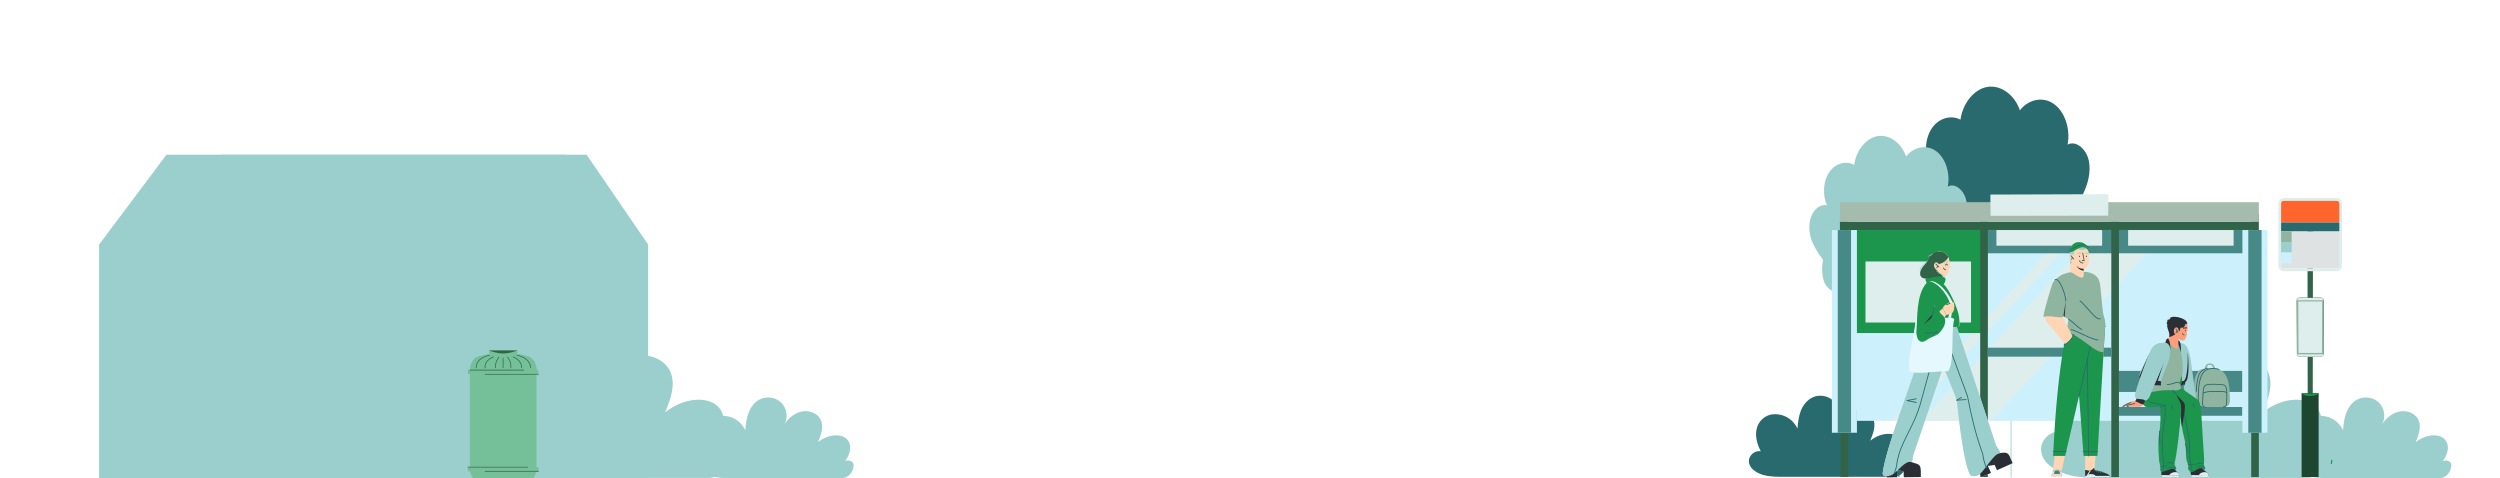 <svg width="1438" height="275" viewBox="0 0 1438 275" fill="none" xmlns="http://www.w3.org/2000/svg">
<path d="M95.75 89H325.667V275H95.75H57V140.667L95.75 89Z" fill="#9ACFCD"/>
<path d="M337.416 89H127.396V275H337.416H372.812V140.667L337.416 89Z" fill="#9ACFCD"/>
<path d="M1188.8 272.865C1181.82 270.73 1174.26 265.967 1174.01 258.741C1173.76 252.5 1180.32 246.998 1186.56 248.23C1175.92 228.193 1183.65 214.152 1195.53 210.21C1202.68 207.911 1217.97 209.635 1225.04 224.58C1225.54 218.175 1226.29 211.688 1228.7 205.694C1231.11 199.699 1235.35 194.197 1241.33 191.569C1248.64 188.367 1257.95 190.173 1263.44 196.004C1268.84 201.834 1270.09 211.113 1266.26 218.093C1270.59 211.852 1276.82 206.433 1284.38 204.872C1291.86 203.23 1300.67 206.268 1304.16 213.002C1308.07 220.475 1304.83 229.425 1301.59 237.144C1307.57 232.464 1315.22 229.343 1322.7 230C1337.49 231.314 1339.15 246.341 1329.18 258.084C1330.76 255.292 1336.83 255.867 1338.74 259.151C1340.57 262.436 1336.99 274.918 1326.52 274.918H1208.91C1202.35 274.918 1194.95 274.754 1188.8 272.865ZM1327.93 273.85C1324.03 272.701 1319.96 270.073 1319.79 266.131C1319.71 262.765 1323.28 259.726 1326.69 260.383C1320.87 249.462 1325.11 241.825 1331.59 239.69C1335.5 238.376 1343.81 239.361 1347.72 247.491C1347.96 243.96 1348.38 240.429 1349.71 237.144C1350.96 233.942 1353.28 230.903 1356.53 229.507C1360.52 227.701 1365.67 228.686 1368.66 231.889C1371.65 235.091 1372.32 240.183 1370.24 243.96C1372.57 240.511 1375.97 237.555 1380.05 236.734C1384.2 235.83 1388.94 237.473 1390.93 241.168C1393.01 245.274 1391.27 250.119 1389.52 254.307C1392.76 251.761 1396.92 250.119 1400.99 250.447C1409.14 251.186 1410.05 259.398 1404.57 265.803C1405.4 264.325 1408.72 264.571 1409.72 266.378C1410.8 268.184 1408.8 275 1403.07 275H1338.91C1335.25 275 1331.26 274.918 1327.93 273.85Z" fill="#9ACFCD"/>
<path d="M269.801 272.865C262.82 270.73 255.256 265.967 255.007 258.741C254.758 252.5 261.324 246.998 267.557 248.23C256.919 228.193 264.648 214.152 276.533 210.21C283.681 207.911 298.974 209.635 306.039 224.58C306.538 218.175 307.286 211.688 309.696 205.694C312.106 199.699 316.345 194.197 322.329 191.569C329.643 188.367 338.952 190.173 344.438 196.004C349.84 201.834 351.087 211.113 347.264 218.093C351.586 211.852 357.819 206.433 365.383 204.872C372.863 203.23 381.673 206.268 385.164 213.002C389.07 220.475 385.829 229.425 382.587 237.144C388.571 232.464 396.218 229.343 403.698 230C418.493 231.314 420.155 246.341 410.181 258.084C411.76 255.292 417.828 255.867 419.739 259.151C421.568 262.436 417.994 274.918 407.521 274.918H289.915C283.349 274.918 275.952 274.754 269.801 272.865ZM408.934 273.85C405.028 272.701 400.955 270.073 400.789 266.131C400.706 262.765 404.28 259.726 407.688 260.383C401.87 249.462 406.109 241.825 412.591 239.69C416.498 238.376 424.809 239.361 428.716 247.491C428.965 243.96 429.38 240.429 430.71 237.144C431.957 233.942 434.284 230.903 437.526 229.507C441.515 227.701 446.668 228.686 449.66 231.889C452.652 235.091 453.317 240.183 451.24 243.96C453.567 240.511 456.974 237.555 461.047 236.734C465.203 235.83 469.94 237.473 471.935 241.168C474.013 245.274 472.267 250.119 470.522 254.307C473.763 251.761 477.919 250.119 481.992 250.447C490.137 251.186 491.051 259.398 485.566 265.803C486.397 264.325 489.721 264.571 490.719 266.378C491.799 268.184 489.805 275 484.07 275H419.905C416.248 275 412.259 274.918 408.934 273.85Z" fill="#9ACFCD"/>
<g clip-path="url(#clip0_0_1)">
<path d="M1340.64 266.859H1341.31L1341.65 264.502H1340.98L1340.64 266.859Z" fill="#1D964D"/>
<path d="M1394.14 188.322L1394.81 189.107L1390.43 196.736L1389.75 194.605L1394.14 188.322ZM1014.04 273.141C1010.22 272.019 1006.06 269.327 1005.94 265.4C1005.83 261.922 1009.43 258.893 1012.8 259.566C1007.07 248.571 1011.23 240.829 1017.75 238.697C1021.68 237.463 1030 238.361 1033.93 246.551C1034.15 243.073 1034.6 239.483 1035.84 236.229C1037.19 232.863 1039.55 229.946 1042.81 228.488C1046.74 226.693 1051.91 227.702 1054.83 230.844C1057.87 234.097 1058.54 239.146 1056.41 243.073C1058.77 239.595 1062.25 236.566 1066.3 235.78C1070.46 234.883 1075.29 236.566 1077.2 240.268C1079.34 244.307 1077.54 249.244 1075.74 253.507C1079 250.927 1083.16 249.244 1087.31 249.58C1095.41 250.253 1096.31 258.556 1090.8 264.951C1091.7 263.493 1095.07 263.717 1096.08 265.624C1097.09 267.419 1095.18 274.263 1089.34 274.263H1025.05C1021.45 274.263 1017.41 274.151 1014.04 273.141Z" fill="#296A6F"/>
<path d="M1333.67 274.376H1323.89V226.132H1333.67V274.376Z" fill="#1D452F"/>
<path d="M1323.89 226.132H1333.78C1333.78 226.132 1332.66 227.703 1328.84 227.815C1325.02 227.815 1323.89 226.132 1323.89 226.132Z" fill="#1D964D"/>
<path d="M1330.3 226.356C1330.3 226.917 1327.38 226.917 1327.38 226.356C1327.38 224.224 1327.27 132 1327.27 132H1330.41C1330.41 132 1330.3 222.093 1330.3 226.356Z" fill="#306347"/>
<path d="M1335.02 205.151H1322.66C1321.87 205.151 1321.2 204.478 1321.2 203.805L1321.08 172.614C1321.08 171.941 1321.76 171.268 1322.55 171.268H1335.13C1335.92 171.268 1336.59 171.941 1336.59 172.614L1336.48 203.805C1336.48 204.478 1335.81 205.151 1335.02 205.151Z" fill="#1E1E1E"/>
<path d="M1335.02 171.268H1322.66C1321.76 171.268 1321.08 171.941 1321.08 172.727L1321.2 203.692C1321.2 204.478 1321.87 205.151 1322.66 205.151H1335.02C1335.81 205.151 1336.48 204.478 1336.48 203.692L1336.59 172.727C1336.59 171.941 1335.92 171.268 1335.02 171.268Z" fill="#8FB4A0"/>
<path d="M1335.7 173.4H1321.98L1322.1 203.019H1335.58L1335.7 173.4ZM1321.2 172.727C1321.2 171.941 1321.76 171.38 1322.55 171.38H1335.13C1335.92 171.38 1336.59 171.941 1336.59 172.727H1321.2ZM1336.48 203.805C1336.48 204.59 1335.81 205.151 1335.02 205.151H1322.66C1321.87 205.151 1321.31 204.59 1321.31 203.805H1336.48Z" fill="#DEEEED"/>
<path d="M1346.37 115.395H1311.31V127.961H1346.37V115.395Z" fill="#FF652C"/>
<path d="M1346.37 133.01H1311.31V154.439H1346.37V133.01Z" fill="#DEE2E3"/>
<path d="M1346.37 133.01H1311.31V127.961H1346.37V133.01Z" fill="#296A6F"/>
<path fill-rule="evenodd" clip-rule="evenodd" d="M1343.9 156.01H1313.78C1311.98 156.01 1310.52 154.551 1310.52 152.756V117.078C1310.52 115.283 1311.98 113.824 1313.78 113.824H1343.9C1345.7 113.824 1347.16 115.283 1347.16 117.078V152.756C1347.16 154.551 1345.7 156.01 1343.9 156.01ZM1313.78 115.395C1312.77 115.395 1312.09 116.18 1312.09 117.078V152.756C1312.09 153.766 1312.77 154.439 1313.78 154.439H1343.9C1344.8 154.439 1345.59 153.766 1345.59 152.756V117.078C1345.59 116.18 1344.8 115.395 1343.9 115.395H1313.78Z" fill="#DEEEED"/>
<path d="M1318.16 139.18H1312.09V133.01H1318.16V139.18Z" fill="#8FB4A0"/>
<path d="M1318.16 145.239H1312.09V139.18H1318.16V145.239Z" fill="#9ACFCD"/>
<path d="M1318.16 151.41H1312.09V145.239H1318.16V151.41Z" fill="#CCF1FD"/>
<path d="M1108.44 147.258C1111.37 151.971 1116.54 154.215 1121.03 152.532C1118.11 159.936 1120.13 169.81 1125.53 174.41C1130.81 179.01 1138.79 177.551 1142.95 171.38C1145.42 179.346 1152.16 184.844 1158.79 184.171C1165.43 183.497 1171.49 176.766 1172.96 168.463C1178.46 172.727 1186.33 171.493 1190.71 165.434C1195.21 159.376 1195.77 149.278 1192.06 142.434C1197.91 143.219 1203.86 137.834 1205.21 130.541C1206.67 123.249 1203.41 114.946 1197.91 112.141C1200.83 106.307 1202.85 99.239 1201.5 92.507C1200.15 85.888 1194.2 80.502 1189.25 83.195C1191.05 74.332 1187.68 64.234 1181.5 59.858C1175.32 55.371 1166.89 56.941 1161.83 63.449C1158.79 54.473 1150.81 48.751 1143.17 49.985C1135.64 51.219 1129.01 59.185 1127.66 68.834C1122.16 65.917 1115.08 67.936 1111.14 73.883C1107.21 79.717 1106.65 88.917 1109.79 95.537C1105.75 94.527 1101.36 97.78 1099.45 102.493C1097.54 107.317 1097.77 113.151 1099.45 118.088C1100.46 120.893 1102.71 125.605 1107.21 131.551C1105.63 138.395 1107.21 145.127 1108.44 147.258Z" fill="#296A6F"/>
<path d="M1156.77 126.502V274.376" stroke="#9ACFCD" stroke-width="0.5" stroke-linecap="round" stroke-linejoin="round"/>
<path d="M1049.78 163.302C1052.25 167.454 1056.86 169.361 1060.79 167.902C1058.21 174.41 1060 183.049 1064.61 187.088C1069.33 191.015 1076.3 189.78 1079.9 184.395C1082.03 191.351 1087.88 196.063 1093.72 195.502C1099.57 194.941 1104.85 189.107 1106.08 181.815C1110.92 185.629 1117.77 184.395 1121.71 179.122C1125.53 173.961 1126.09 165.097 1122.83 159.151C1127.89 159.824 1133.06 155.112 1134.41 148.717C1135.64 142.322 1132.72 135.141 1128 132.673C1130.47 127.512 1132.27 121.341 1131.03 115.507C1129.91 109.673 1124.74 104.961 1120.36 107.317C1121.93 99.576 1119.01 90.824 1113.61 86.897C1108.22 82.971 1100.8 84.317 1096.42 90.039C1093.72 82.185 1086.75 77.249 1080.12 78.258C1073.49 79.38 1067.65 86.337 1066.52 94.863C1061.69 92.171 1055.51 94.078 1052.14 99.127C1048.65 104.288 1048.2 112.366 1050.9 118.088C1047.3 117.19 1043.6 120.107 1041.91 124.258C1040.22 128.41 1040.45 133.571 1041.91 137.834C1042.7 140.19 1044.72 144.341 1048.65 149.502C1047.3 155.561 1048.65 161.395 1049.78 163.302Z" fill="#9ACFCD"/>
<path d="M1092.26 133.683V274.263" stroke="#296A6F" stroke-width="0.5" stroke-linecap="round" stroke-linejoin="round"/>
<path d="M1068.1 242.063H1294.9V123.361H1068.1V242.063Z" fill="#CCF1FD"/>
<path d="M1087.31 242.063H1095.41L1206 123.361H1198.02L1087.31 242.063Z" fill="#DEEEED"/>
<path d="M1105.07 242.063H1145.31L1256.01 123.361H1215.78L1105.07 242.063Z" fill="#DEEEED"/>
<path d="M1294 145.688H1063.49V127.961H1294V145.688Z" fill="#468986"/>
<path d="M1143.17 191.576H1063.49V127.961H1143.17V191.576Z" fill="#1D964D"/>
<path d="M1133.73 185.517H1073.04V150.4H1133.73V185.517ZM1209.15 141.312H1148.34V132.336H1209.15V141.312Z" fill="#DEEEED"/>
<path d="M1214.31 205.151H1143.4V199.99H1214.31V205.151ZM1289.84 239.146H1218.7V234.098H1289.84V239.146ZM1289.84 225.459H1218.7V213.341H1289.84V225.459Z" fill="#468986"/>
<path d="M1284.78 141.312H1224.09V132.336H1284.78V141.312Z" fill="#DEEEED"/>
<path d="M1063.15 124.034H1058.66V274.375H1063.15V124.034ZM1299.28 132.224V127.624H1058.32V132.224H1299.28ZM1139.01 274.375H1143.4V123.361H1139.01V274.375ZM1214.43 274.375H1218.81V123.361H1214.43V274.375ZM1294.9 274.375H1299.28V123.361H1294.9V274.375Z" fill="#306347"/>
<path d="M1299.28 127.624V116.292H1058.32V127.624H1299.28Z" fill="#A5BBAE"/>
<path d="M1212.74 111.692L1144.86 111.917L1144.97 124.146L1212.63 124.034L1212.74 111.692Z" fill="#DEEEED"/>
<path d="M1068.1 132.336H1053.71V248.907H1068.1V132.336Z" fill="#CCF1FD"/>
<path d="M1064.72 132.336H1057.08V248.907H1064.72V132.336Z" fill="#468986"/>
<path d="M1304.23 132.336H1289.84V248.907H1304.23V132.336Z" fill="#CCF1FD"/>
<path d="M1300.85 132.336H1293.21V248.907H1300.85V132.336Z" fill="#468986"/>
<path d="M1259.94 267.98C1259.83 268.317 1259.72 271.234 1260.51 274.376C1264.78 274.376 1266.35 274.376 1270.51 274.376C1270.62 273.254 1270.17 272.468 1269.72 272.132C1268.94 271.459 1268.49 271.122 1267.92 270.561C1266.46 268.99 1266.13 268.541 1266.13 268.541C1265.56 268.317 1260.28 267.307 1259.94 267.98Z" fill="#2C2E35"/>
<path d="M1260.51 274.375C1264.78 274.375 1266.35 274.375 1270.51 274.375C1270.58 274.001 1270.55 273.665 1270.4 273.366C1267.25 273.366 1263.65 273.253 1260.28 273.253C1260.36 273.627 1260.43 274.001 1260.51 274.375ZM1264.89 273.253C1265.34 271.683 1268.49 271.122 1269.39 271.907C1269.95 272.244 1270.28 272.58 1270.4 273.366L1264.89 273.253Z" fill="#DEEEED"/>
<path d="M1243.76 267.98C1243.54 268.317 1242.97 271.234 1243.31 274.376C1247.58 274.376 1249.16 274.376 1253.31 274.376C1253.65 273.254 1253.31 272.468 1252.86 272.132C1252.19 271.459 1251.74 271.122 1251.4 270.561C1250.17 268.99 1249.83 268.541 1249.83 268.541C1249.38 268.317 1244.21 267.307 1243.76 267.98Z" fill="#2C2E35"/>
<path d="M1243.31 274.375C1247.58 274.375 1249.16 274.375 1253.31 274.375C1253.39 274.001 1253.43 273.665 1253.43 273.366C1250.17 273.366 1246.57 273.253 1243.2 273.253C1243.2 273.627 1243.24 274.001 1243.31 274.375Z" fill="#DEEEED"/>
<path d="M1254.44 221.756C1254.66 220.634 1252.64 220.073 1252.64 220.073L1256.01 210.424L1256.46 216.258L1254.44 221.756Z" fill="#1D964D"/>
<path d="M1278.83 234.097C1280.29 234.097 1282.65 233.536 1282.65 230.731C1282.65 227.814 1282.65 220.185 1280.51 216.258C1278.38 212.331 1274.89 211.77 1272.31 211.658C1269.72 211.658 1266.58 212.219 1265.45 212.78C1264.33 213.341 1262.64 215.81 1262.19 219.4C1261.86 222.99 1261.74 228.936 1261.86 230.395C1262.08 231.966 1262.31 234.097 1265.79 234.097H1278.83ZM1268.15 211.995C1268.37 210.088 1269.39 209.19 1270.4 209.078C1271.3 209.078 1272.42 208.966 1273.09 209.751C1273.77 210.424 1274.22 211.883 1274.22 211.883L1272.98 211.77C1272.76 210.985 1272.31 209.975 1271.63 209.975C1270.96 209.863 1270.28 209.863 1269.95 209.975C1269.72 210.088 1269.27 211.883 1269.27 212.331C1269.27 212.892 1268.15 211.995 1268.15 211.995Z" fill="#8FB4A0"/>
<path d="M1276.35 212.444C1273.43 211.658 1270.17 211.771 1268.26 213.341C1266.91 214.351 1265 217.605 1264.67 223.551C1264.33 229.385 1263.88 234.097 1266.58 234.097" stroke="#296A6F" stroke-width="0.5" stroke-linecap="round" stroke-linejoin="round"/>
<path d="M1269.72 211.771C1266.8 212.556 1265.45 214.014 1264.67 216.034C1263.99 217.941 1263.43 220.971 1263.32 225.122" stroke="#296A6F" stroke-width="0.5" stroke-linecap="round" stroke-linejoin="round"/>
<path d="M1278.83 234.097C1280.06 234.097 1280.74 233.2 1280.74 232.19C1280.85 231.18 1280.96 225.907 1280.74 224.448C1280.62 222.99 1280.29 221.868 1279.16 221.419C1277.93 221.083 1272.98 220.97 1270.96 221.083C1268.94 221.195 1267.7 221.756 1267.48 223.663C1267.14 225.458 1267.03 231.18 1266.91 232.078C1266.91 232.863 1267.14 234.097 1268.26 234.097" stroke="#296A6F" stroke-width="0.5" stroke-linecap="round" stroke-linejoin="round"/>
<path d="M1267.25 226.019C1268.6 225.571 1269.61 225.346 1270.62 225.234C1271.63 225.234 1278.15 225.122 1279.16 225.234C1280.17 225.346 1280.85 226.019 1280.85 226.019" stroke="#296A6F" stroke-width="0.5" stroke-linecap="round" stroke-linejoin="round"/>
<path d="M1255.22 197.522C1259.16 198.307 1260.06 206.61 1260.39 208.966C1261.07 213.79 1263.54 232.078 1263.54 232.078L1257.92 232.863L1254.89 216.146L1255.22 197.522Z" fill="#9ACFCD"/>
<path d="M1258.37 203.02C1259.16 207.956 1259.16 219.063 1257.02 219.624C1257.02 220.971 1256.01 222.317 1256.01 222.317L1255.67 220.185C1255.67 220.185 1258.03 200.663 1258.37 203.02Z" fill="#2C2E35"/>
<path d="M1254.55 223.327C1257.58 225.234 1263.54 229.497 1264.33 230.058C1265 230.507 1265.79 232.751 1266.13 236.566C1266.35 239.483 1266.8 249.244 1267.36 256.873C1267.59 261.922 1268.26 266.185 1267.48 266.858C1268.82 269.663 1267.92 269.775 1267.92 270.561C1267.7 270.224 1267.25 269.775 1267.25 269.775C1265.23 267.756 1261.74 272.356 1259.94 271.346C1259.5 271.122 1258.6 270.112 1258.6 269.775C1258.48 269.214 1258.82 267.868 1258.6 267.083C1256.91 264.614 1257.58 259.229 1257.02 255.078C1256.8 253.395 1255.45 248.458 1255.22 246.775C1253.99 239.146 1253.99 235.219 1253.99 235.219L1243.54 223.327H1254.55Z" fill="#1D964D"/>
<path d="M1255.22 232.415L1256.24 234.771C1256.57 241.502 1258.15 245.205 1258.93 251.151C1260.06 260.127 1258.93 262.258 1260.28 266.858C1260.28 266.858 1260.28 268.766 1260.28 269.215C1260.17 269.776 1260.84 270.785 1261.41 271.122" stroke="#296A6F" stroke-width="0.5" stroke-linecap="round" stroke-linejoin="round"/>
<path d="M1254.77 230.059C1256.46 231.742 1257.14 231.966 1256.57 236.454C1256.12 239.932 1255.11 245.878 1255.11 245.878L1254.33 239.932L1253.99 235.22L1251.63 226.581C1251.63 226.581 1253.65 228.937 1254.77 230.059Z" fill="#2C2E35"/>
<path d="M1251.63 226.58C1251.63 226.58 1252.75 228.824 1253.76 230.844C1254.78 232.863 1254.66 234.21 1254.55 237.8C1254.44 239.146 1252.08 263.717 1250.62 266.859C1251.29 267.98 1251.63 268.878 1251.52 269.663C1251.52 269.776 1251.29 270.224 1251.29 270.449L1251.07 270.112C1250.39 268.99 1247.47 270.224 1245.56 270.898C1244.55 271.122 1243.65 271.459 1243.2 271.346C1242.52 271.01 1242.52 270.449 1242.52 270.112C1242.52 269.439 1242.75 268.541 1242.64 268.093C1242.3 266.522 1241.96 266.971 1241.74 262.259C1241.51 258.668 1241.29 253.059 1241.96 249.019C1242.86 244.532 1242.75 239.595 1242.52 234.21H1235.33C1232.97 234.21 1229.94 230.283 1231.29 224C1234.1 222.205 1244.44 224.449 1248.71 224C1252.86 223.439 1251.63 226.58 1251.63 226.58Z" fill="#1D964D"/>
<path d="M1230.05 226.131C1230.39 221.083 1234.43 207.507 1237.13 201.673C1238.93 197.634 1242.41 197.185 1244.55 197.185H1252.98C1255.11 197.185 1258.37 199.878 1258.03 204.141C1257.81 206.497 1255.11 215.473 1253.65 220.297C1254.21 221.419 1254.55 223.327 1254.55 223.327C1254.55 223.327 1253.54 224.785 1250.5 224.561C1240.5 223.775 1234.21 226.805 1230.95 226.805C1230.95 227.478 1231.06 228.487 1231.06 228.487C1230.16 227.702 1230.05 226.692 1230.05 226.131Z" fill="#8FB4A0"/>
<path d="M1242.75 234.21L1246.12 232.863" stroke="#296A6F" stroke-width="0.5" stroke-linecap="round" stroke-linejoin="round"/>
<path d="M1234.77 226.468C1235.11 229.61 1235.22 231.068 1238.14 231.741C1241.63 232.527 1245.22 233.2 1245.22 233.2C1246.12 237.351 1244.44 245.205 1244.1 248.234C1243.31 255.302 1244.21 262.819 1244.44 267.195C1244.55 268.205 1243.87 270 1244.55 271.122" stroke="#296A6F" stroke-width="0.5" stroke-linecap="round" stroke-linejoin="round"/>
<path d="M1252.19 196.961C1253.31 197.185 1256.12 206.273 1255.45 214.576C1255.11 217.941 1255 219.288 1255 219.288C1255 219.288 1255.67 219.288 1255.9 219.176C1258.15 218.615 1258.48 208.068 1258.37 204.702C1258.26 201.224 1258.26 198.756 1255.67 197.746C1255 197.41 1252.19 196.961 1252.19 196.961Z" fill="#9ACFCD"/>
<path d="M1255 219.288C1254.78 220.522 1254.44 221.083 1254.44 221.756C1255.22 221.532 1255.67 221.195 1255.9 220.858C1256.12 220.522 1256.46 218.839 1256.46 218.839C1256.46 218.839 1256.12 219.288 1255 219.288Z" fill="#2C2E35"/>
<path d="M1230.84 218.502C1229.04 215.473 1234.43 207.507 1237.13 201.673C1238.93 197.634 1242.41 197.185 1244.55 197.185H1247.02C1249.16 197.185 1248.59 204.141 1247.02 208.741C1246.23 210.985 1244.44 214.463 1242.97 219.287C1242.97 220.409 1242.97 221.756 1242.97 221.756C1242.97 221.756 1230.5 219.736 1230.84 218.502Z" fill="#9ACFCD"/>
<path d="M1230.27 220.971C1230.35 220.223 1230.54 219.4 1230.84 218.502C1230.5 219.624 1240.5 218.502 1242.97 219.288C1242.97 220.41 1242.97 221.756 1242.97 221.756C1240.28 221.307 1233.53 222.093 1230.95 221.195L1230.72 222.093C1230.39 221.756 1230.16 221.532 1230.27 220.971Z" fill="#2C2E35"/>
<path d="M1258.37 189.332C1258.26 192.81 1257.25 194.493 1256.69 195.39C1256.12 196.063 1254.89 196.063 1252.98 194.941C1252.98 194.941 1252.98 197.41 1252.98 197.971C1252.98 198.98 1252.75 200.663 1252.08 200.551C1249.83 200.327 1248.14 197.185 1247.02 197.185C1247.02 197.185 1248.14 191.463 1249.16 188.098C1249.83 185.629 1250.95 183.834 1254.1 184.058C1256.24 184.171 1258.6 185.18 1258.37 189.332Z" fill="#FE9E7A"/>
<path d="M1253.31 190.229C1252.75 191.688 1249.38 193.707 1247.69 193.82C1248.37 191.239 1246.35 189.332 1246.57 186.976C1246.91 184.283 1248.93 182.151 1252.98 182.712C1257.02 183.161 1256.57 186.078 1255.34 186.415C1254.89 186.639 1254.55 187.2 1255 187.985C1254.33 188.322 1253.88 189.107 1253.99 189.668C1254.1 190.117 1253.54 190.566 1253.31 190.229Z" fill="#2C2E35"/>
<path d="M1253.31 190.902C1253.31 188.883 1252.3 188.097 1251.63 188.322C1250.73 188.546 1250.05 189.892 1250.62 191.463C1251.18 193.146 1252.3 193.034 1252.75 192.361C1253.2 191.688 1253.31 190.902 1253.31 190.902Z" fill="#FE9E7A"/>
<path d="M1251.63 189.219L1252.75 191.127" stroke="#296A6F" stroke-width="0.5" stroke-linecap="round" stroke-linejoin="round"/>
<path d="M1252.3 190.341L1251.63 191.463" stroke="#296A6F" stroke-width="0.5" stroke-linecap="round" stroke-linejoin="round"/>
<path d="M1258.37 189.332C1258.26 190.117 1258.71 191.127 1258.93 191.8C1258.48 192.024 1257.81 191.912 1257.81 191.912" fill="#E5F8FE"/>
<path d="M1257.92 188.322L1257.81 188.883C1256.91 188.883 1255.9 188.883 1255.56 189.332C1255.79 188.434 1256.57 188.21 1257.92 188.322Z" fill="#2C2E35"/>
<path d="M1255.34 191.8C1255.34 191.8 1255.67 192.585 1256.35 192.697" stroke="#296A6F" stroke-width="0.5" stroke-linecap="round" stroke-linejoin="round"/>
<path d="M1257.36 190.005C1257.36 190.229 1257.25 190.453 1257.14 190.453C1257.02 190.453 1256.91 190.229 1256.91 190.005C1256.91 189.78 1257.02 189.668 1257.14 189.668C1257.25 189.668 1257.36 189.78 1257.36 190.005ZM1248.26 202.683C1248.71 199.541 1248.14 196.063 1247.36 195.166L1247.47 194.717C1246.8 194.605 1246.35 194.829 1246.01 195.502C1245.67 196.287 1245.56 197.185 1245.56 197.185C1247.47 197.185 1248.71 199.878 1248.26 202.683ZM1254.55 202.683C1254.44 199.99 1254.66 196.512 1252.98 195.614V197.97C1252.98 197.97 1254.33 201.785 1254.55 202.683ZM1239.83 219.848L1244.55 208.741L1240.84 220.073L1239.83 219.848ZM1230.5 216.595L1236.12 203.58L1230.84 218.39C1230.5 218.053 1230.5 216.595 1230.5 216.595Z" fill="#2C2E35"/>
<path d="M1228.7 230.844C1228.7 230.844 1227.13 230.731 1226.79 230.731C1226 230.731 1223.08 232.19 1223.08 232.19C1223.08 232.19 1221.17 233.312 1220.83 233.649C1220.5 233.761 1220.72 233.985 1220.95 233.985C1221.17 233.985 1221.62 233.985 1222.18 233.985C1222.86 233.985 1223.31 233.649 1223.53 233.649C1223.76 233.873 1224.09 233.985 1224.09 233.985H1230.61C1231.29 233.985 1232.07 233.536 1232.75 232.639C1233.42 231.741 1234.1 227.253 1234.1 227.253L1230.61 228.712L1228.7 230.844Z" fill="#FE9E7A"/>
<path d="M1224.32 233.985C1223.53 233.985 1222.97 233.2 1223.76 232.976C1224.77 232.751 1225.1 232.863 1225.78 232.639C1226.9 232.303 1227.58 232.19 1227.91 232.078" stroke="#296A6F" stroke-width="0.5" stroke-linecap="round" stroke-linejoin="round"/>
<path d="M1221.4 233.985C1221.17 233.985 1220.83 233.761 1221.4 233.537C1222.07 233.2 1222.86 232.639 1223.19 232.527C1223.64 232.303 1224.54 231.854 1225.55 231.629" stroke="#296A6F" stroke-width="0.5" stroke-linecap="round" stroke-linejoin="round"/>
<path d="M1237.13 201.673C1235.22 205.487 1227.91 224.897 1228.03 227.59C1228.14 228.6 1228.48 229.161 1229.49 229.497C1230.27 229.722 1231.62 229.834 1232.86 230.283C1234.1 230.619 1235.56 230.283 1236.57 227.814C1237.58 225.346 1244.1 209.751 1244.1 209.751" fill="#9ACFCD"/>
<path d="M1228.93 229.161C1228.93 229.161 1228.81 229.61 1228.7 229.946C1228.48 230.283 1228.14 230.62 1228.14 230.844C1229.82 231.293 1231.17 232.415 1232.75 232.639C1233.53 231.629 1233.76 230.844 1233.76 230.395C1233.08 229.273 1229.94 229.834 1228.93 229.161Z" fill="#2C2E35"/>
<path d="M1247.81 273.253C1248.48 271.683 1251.85 271.122 1252.64 271.907C1253.09 272.244 1253.43 272.58 1253.43 273.366L1247.81 273.253Z" fill="#DEEEED"/>
<path d="M1242.64 268.093C1243.31 268.99 1245.9 267.98 1246.35 267.756M1250.62 266.859C1249.83 265.849 1247.47 265.849 1246.46 266.41M1242.19 248.122C1242.08 251.376 1242.3 254.293 1242.52 255.415M1249.72 235.444L1248.93 233.088M1262.42 234.21L1261.29 232.078M1251.63 226.581L1249.72 224.449M1258.6 267.083C1259.5 267.756 1261.29 267.083 1261.74 266.859M1267.48 266.859C1266.35 266.298 1264.44 266.073 1262.75 267.42M1257.02 255.078C1257.92 258.22 1258.03 258.893 1258.26 259.902M1246.46 269.327C1248.03 268.766 1251.74 268.766 1251.52 269.663M1268.26 269.327C1267.36 268.429 1265.34 267.98 1264.22 268.766M1253.65 220.298C1252.3 219.063 1249.83 221.195 1246.57 221.195" stroke="#296A6F" stroke-width="0.5" stroke-linecap="round" stroke-linejoin="round"/>
<path d="M1258.03 186.751C1257.92 186.19 1257.47 186.078 1257.14 186.302C1256.57 186.639 1256.69 187.761 1255.9 188.546C1254.44 188.658 1250.84 186.976 1249.38 186.751C1248.03 186.415 1246.8 186.415 1246.23 186.415C1246.57 184.395 1247.47 182.6 1249.61 182.263C1251.18 182.039 1252.86 182.488 1253.76 182.712C1256.69 183.61 1258.48 184.844 1258.03 186.751ZM1257.14 186.302C1256.8 186.639 1256.91 187.536 1256.8 187.873C1256.8 187.536 1256.57 186.639 1256.69 186.302C1256.8 185.966 1257.14 186.302 1257.14 186.302ZM1248.37 182.712C1247.02 183.385 1246.46 184.507 1246.01 185.405C1246.35 184.732 1247.02 183.946 1247.81 183.722C1248.48 183.385 1248.37 182.712 1248.37 182.712Z" fill="#2C2E35"/>
<path d="M1191.05 186.302L1180.37 274.375H1185.21L1199.93 202.907L1199.37 274.375H1204.42C1204.42 274.375 1210.61 199.878 1210.94 186.302H1191.05Z" fill="#FFD5B3"/>
<path d="M1190.15 186.302C1190.15 186.302 1183.74 202.907 1180.94 262.258H1187.9L1195.88 227.702L1198.47 262.258H1206.45C1206.45 262.258 1209.82 205.039 1210.94 186.302H1190.15Z" fill="#1D964D"/>
<path d="M1190.6 187.873L1210.94 187.761" stroke="#296A6F" stroke-width="0.5" stroke-linecap="round" stroke-linejoin="round"/>
<path d="M1195.88 227.702L1204.87 187.873" stroke="#296A6F" stroke-width="0.5" stroke-linecap="round" stroke-linejoin="round"/>
<path d="M1203.41 157.356C1200.15 155.785 1195.32 156.458 1192.29 156.458C1192.29 156.458 1189.48 156.458 1186.11 158.141C1180.71 160.722 1182.73 170.707 1184.53 174.297C1185.09 175.419 1185.77 180.468 1187.57 182.375L1189.81 183.61L1187.9 194.492C1188.13 196.288 1187.45 189.556 1191.28 191.688C1201.05 196.961 1205.89 203.244 1209.93 202.458C1209.93 202.458 1210.94 186.975 1210.94 186.302C1210.94 184.171 1210.72 183.834 1209.93 181.141C1209.26 178.673 1209.15 173.849 1208.13 164.985C1207.8 161.058 1206.56 158.702 1203.41 157.356Z" fill="#8FB4A0"/>
<path d="M1199.37 274.376H1213.42V273.703C1213.42 272.693 1209.03 271.346 1204.76 270.449V269.327C1203.86 269.102 1203.86 270.449 1201.95 270.673C1200.94 270.898 1199.7 270 1199.37 270.449V274.376Z" fill="#2C2E35"/>
<path d="M1209.71 271.571L1208.92 272.132" stroke="#296A6F" stroke-width="0.5" stroke-linecap="round" stroke-linejoin="round"/>
<path d="M1208.58 271.234L1207.91 271.907" stroke="#296A6F" stroke-width="0.5" stroke-linecap="round" stroke-linejoin="round"/>
<path d="M1207.57 271.01L1206.78 271.683" stroke="#296A6F" stroke-width="0.5" stroke-linecap="round" stroke-linejoin="round"/>
<path d="M1206.45 270.785L1205.66 271.346" stroke="#296A6F" stroke-width="0.5" stroke-linecap="round" stroke-linejoin="round"/>
<path d="M1199.37 273.703H1213.42V274.376H1199.37V273.703ZM1201.95 270.785L1202.74 270.561L1200.72 273.703H1200.15L1201.95 270.785ZM1202.74 272.693C1204.2 272.693 1205.44 273.254 1205.44 274.039C1205.44 274.712 1204.2 274.151 1202.74 274.151C1201.28 274.151 1200.04 274.712 1200.04 274.039C1200.04 273.254 1201.28 272.693 1202.74 272.693Z" fill="#DEEEED"/>
<path d="M1201.39 262.258L1200.6 206.273" stroke="#296A6F" stroke-width="0.5" stroke-linecap="round" stroke-linejoin="round"/>
<path d="M1180.37 274.376L1180.82 270.673H1181.38C1181.95 270.673 1182.17 269.888 1183.3 269.888C1184.31 270 1184.76 270.673 1185.43 270.673H1185.99L1185.21 274.376H1180.37ZM1186.22 273.702C1186.22 272.58 1185.66 272.468 1185.77 271.571C1185.88 271.01 1180.71 271.122 1180.71 271.683C1180.6 272.468 1179.81 272.917 1179.81 273.702H1186.22Z" fill="#9ACFCD"/>
<path d="M1186.22 274.375H1179.81V273.702H1186.22V274.375Z" fill="#DEEEED"/>
<path d="M1181.95 271.907H1184.53" stroke="#296A6F" stroke-width="0.5" stroke-linecap="round" stroke-linejoin="round"/>
<path d="M1182.06 271.458H1184.31" stroke="#296A6F" stroke-width="0.5" stroke-linecap="round" stroke-linejoin="round"/>
<path d="M1181.61 272.244H1184.76" stroke="#296A6F" stroke-width="0.5" stroke-linecap="round" stroke-linejoin="round"/>
<path d="M1182.28 271.01H1184.19" stroke="#296A6F" stroke-width="0.5" stroke-linecap="round" stroke-linejoin="round"/>
<path d="M1176.66 177.776C1177.56 174.186 1178.13 171.829 1180.37 164.985C1181.05 162.854 1183.18 159.151 1186.11 158.142L1188.69 170.371L1184.98 180.02L1192.29 193.595C1192.29 193.595 1190.38 197.073 1187.9 197.971C1187.9 197.971 1182.96 191.8 1178.8 186.976C1177 184.844 1175.2 183.161 1176.66 177.776Z" fill="#FFD5B3"/>
<path d="M1176.66 176.317C1177.56 172.727 1178.35 170.146 1180.49 163.303C1181.16 161.171 1184.42 158.703 1187.23 157.581L1188.69 170.371L1186.89 182.151C1186.89 182.151 1186.67 182.937 1182.17 182.263C1176.33 181.366 1175.43 182.488 1175.43 182.488C1175.43 180.805 1175.99 178.785 1176.66 176.317Z" fill="#8FB4A0"/>
<path d="M1187.23 198.419C1191.16 196.512 1192.85 192.473 1192.85 192.473" stroke="#296A6F" stroke-width="0.5" stroke-linecap="round" stroke-linejoin="round"/>
<path d="M1186.89 181.59L1188.24 173.063L1187.57 182.376L1186.89 181.59Z" fill="#2C2E35"/>
<path d="M1189.81 183.61C1191.95 184.732 1194.76 188.098 1197.46 189.556" stroke="#296A6F" stroke-width="0.5" stroke-linecap="round" stroke-linejoin="round"/>
<path d="M1191.39 189.556C1193.75 189.893 1203.86 195.727 1206.78 195.502" stroke="#296A6F" stroke-width="0.5" stroke-linecap="round" stroke-linejoin="round"/>
<path d="M1182.06 160.946C1184.42 159.151 1188.47 170.258 1188.24 173.063" stroke="#296A6F" stroke-width="0.5" stroke-linecap="round" stroke-linejoin="round"/>
<path d="M1208.02 183.273C1206 184.956 1199.48 175.195 1196.44 173.063" stroke="#296A6F" stroke-width="0.5" stroke-linecap="round" stroke-linejoin="round"/>
<path d="M1181.05 259.79H1188.47" stroke="#296A6F" stroke-width="0.5" stroke-linecap="round" stroke-linejoin="round"/>
<path d="M1198.24 259.79H1206.45" stroke="#296A6F" stroke-width="0.5" stroke-linecap="round" stroke-linejoin="round"/>
<path d="M1191.05 156.571C1190.83 153.093 1190.6 150.063 1190.6 149.278C1190.6 143.444 1190.49 139.293 1196.22 139.517C1198.69 139.629 1201.61 141.2 1201.5 146.361C1201.5 150.176 1201.84 153.878 1198.47 154.551C1198.47 154.551 1198.58 156.234 1198.58 157.132C1199.03 162.966 1193.19 157.019 1191.05 156.571Z" fill="#FFD5B3"/>
<path d="M1197.34 145.351L1197.12 145.912C1195.43 145.463 1194.42 146.361 1194.42 146.361C1194.98 145.351 1195.55 145.127 1197.12 145.351C1197.12 145.463 1197.12 145.688 1197.12 145.688C1197.12 145.688 1197.23 145.463 1197.34 145.351ZM1199.14 145.351L1199.25 145.912C1200.94 145.575 1201.61 146.361 1201.61 146.361C1201.17 145.351 1200.38 145.127 1199.37 145.351C1199.25 145.463 1199.25 145.688 1199.25 145.688C1199.25 145.688 1199.25 145.463 1199.14 145.351ZM1190.6 148.268C1190.49 145.463 1190.26 141.2 1194.08 139.741C1196 138.956 1200.72 139.854 1201.39 144.229C1201.05 143.219 1200.72 142.995 1200.38 142.995C1199.82 142.995 1199.48 143.556 1198.24 143.78C1196.44 144.229 1195.55 142.771 1194.53 142.995C1193.3 143.332 1193.07 144.79 1192.85 145.8C1192.62 147.146 1192.17 150.961 1190.83 152.307C1190.83 152.307 1190.6 149.054 1190.6 148.268Z" fill="#9ACFCD"/>
<path d="M1198.02 145.576L1198.81 149.951L1197.68 149.839" stroke="#296A6F" stroke-width="0.5" stroke-linecap="round" stroke-linejoin="round"/>
<path d="M1193.3 148.492C1192.96 146.473 1191.84 145.8 1191.16 146.136C1190.26 146.585 1190.15 148.268 1190.83 149.614C1191.72 151.297 1192.74 150.961 1193.07 150.175C1193.41 149.39 1193.3 148.492 1193.3 148.492Z" fill="#FFD5B3"/>
<path d="M1191.27 147.146L1192.74 148.942" stroke="#296A6F" stroke-width="0.5" stroke-linecap="round" stroke-linejoin="round"/>
<path d="M1192.06 148.044L1191.61 149.166" stroke="#296A6F" stroke-width="0.5" stroke-linecap="round" stroke-linejoin="round"/>
<path d="M1198.47 154.551L1198.58 155.673C1195.43 155.561 1194.53 152.868 1194.53 152.868C1195.55 154.215 1196.78 154.663 1198.47 154.551Z" fill="#2C2E35"/>
<path d="M1200.6 141.873L1197.34 141.649L1190.6 143.444C1190.94 141.985 1192.17 140.414 1193.52 139.741C1194.87 139.18 1198.47 138.507 1200.6 141.873ZM1201.28 142.995C1201.5 143.668 1201.84 144.678 1201.5 144.902L1201.39 144.453C1197.91 138.731 1192.96 145.8 1190.6 144.902V145.127C1190.15 145.127 1190.38 143.219 1190.71 143.331C1192.51 143.78 1194.98 140.527 1198.24 140.751C1199.59 140.863 1201.05 141.985 1201.28 142.995Z" fill="#1D964D"/>
<path d="M1190.6 143.22C1192.51 143.781 1195.21 140.527 1198.24 140.751C1199.25 140.751 1200.49 141.312 1201.39 142.546" stroke="#296A6F" stroke-width="0.5" stroke-linecap="round" stroke-linejoin="round"/>
<path d="M1198.13 151.298C1198.13 151.298 1196.67 151.298 1196.11 149.951" stroke="#296A6F" stroke-width="0.5" stroke-linecap="round" stroke-linejoin="round"/>
<path d="M1199.82 147.483C1199.82 147.707 1199.93 147.82 1200.15 147.82C1200.27 147.82 1200.38 147.707 1200.38 147.483C1200.38 147.259 1200.27 147.034 1200.15 147.034C1199.93 147.034 1199.82 147.259 1199.82 147.483ZM1195.88 147.483C1195.88 147.707 1196 147.82 1196.11 147.82C1196.22 147.82 1196.44 147.707 1196.44 147.483C1196.44 147.259 1196.22 147.034 1196.11 147.034C1196 147.034 1195.88 147.259 1195.88 147.483Z" fill="#2C2E35"/>
<path d="M1151.71 260.463C1153.96 260.127 1155.09 260.688 1155.98 262.483L1156.32 263.38L1157.67 266.41L1148.68 270.449L1147.33 267.419L1143.4 267.98L1145.2 272.019L1139.69 274.375L1138.34 271.458L1136.43 267.195L1145.87 261.136L1151.71 260.463ZM1101.7 266.522C1103.95 267.083 1104.74 268.093 1104.74 270.112L1104.85 271.122V274.375L1095.07 274.488L1094.96 271.234L1091.14 270.112L1091.25 274.488L1085.18 274.6V271.346L1085.07 266.634L1096.08 264.839L1101.7 266.522ZM1140.59 265.849L1144.07 265.175L1143.62 263.941L1140.59 264.054V265.849ZM1102.71 208.966C1105.97 197.297 1105.75 193.258 1111.7 187.761L1125.53 188.097L1100.35 262.258C1100.35 262.258 1100.24 266.073 1099.34 265.849C1096.08 264.839 1091.81 270.673 1089.45 272.468C1087.76 273.702 1085.63 274.151 1084.28 273.927C1083.38 273.814 1082.82 273.029 1082.93 272.132C1084.62 258.107 1100.24 217.717 1102.71 208.966ZM1125.53 188.097L1148.23 256.536C1148.23 256.536 1151.26 260.575 1150.25 260.688C1146.77 261.136 1141.82 270.449 1138.56 273.029C1136.65 274.488 1134.74 273.814 1134.74 273.814C1134.74 273.814 1130.7 279.536 1125.53 230.283C1125.53 230.283 1121.59 219.849 1117.1 209.527C1109.23 190.902 1111.7 187.761 1111.7 187.761L1125.53 188.097ZM1106.2 169.697C1106.2 159.824 1114.18 159.6 1118.78 164.312C1121.03 166.556 1126.54 177.551 1126.99 182.824C1127.33 186.415 1127.66 188.097 1125.53 188.097C1122.27 188.097 1115.19 187.985 1112.15 187.873C1111.25 187.873 1110.47 187.312 1110.13 186.414C1108.89 183.497 1106.2 176.205 1106.2 169.697ZM1102.38 231.629L1096.87 230.507L1102.38 229.497M1109.57 214.239C1109.57 214.239 1107.55 221.644 1104.85 231.517C1100.91 245.99 1093.38 253.844 1091.25 266.185C1091.14 269.327 1089.56 272.468 1089.56 272.468M1142.84 269.215C1142.84 269.215 1141.37 267.083 1140.59 261.249C1136.54 250.254 1133.96 239.146 1131.82 228.039L1122.72 203.58M1121.37 151.185C1121.37 155.449 1120.92 157.917 1118.9 158.927C1118.9 158.927 1118 159.375 1116.2 158.814L1116.42 162.629L1108.56 163.078C1108.56 163.078 1110.47 153.205 1111.14 150.4C1111.82 147.483 1112.04 144.902 1115.75 144.79C1118.11 144.678 1121.26 146.473 1121.37 151.185ZM1121.37 151.522C1121.37 152.195 1122.04 153.205 1122.38 154.327L1120.92 154.439M1120.58 150.512L1120.69 151.073C1119.46 150.736 1118.33 151.522 1118.11 151.746C1118.33 151.185 1119.35 150.288 1120.58 150.512ZM1104.96 157.132C1103.16 153.205 1108.67 151.634 1109.79 148.829ZM1115.08 152.083C1115.08 153.205 1114.29 154.439 1114.4 155.336C1114.51 157.693 1119.57 157.693 1116.87 162.741C1116.87 162.741 1108.33 161.058 1108.33 160.385C1102.82 160.497 1104.06 155.336 1107.32 152.195C1109.01 150.624 1109.12 148.941 1110.13 147.483C1111.59 145.575 1113.95 144.229 1117.1 144.902C1118.56 145.239 1120.02 146.249 1120.69 148.044C1120.02 149.502 1118.22 151.41 1115.08 152.083ZM1115.75 153.093C1115.19 151.185 1113.84 150.736 1113.28 151.185C1112.49 151.634 1112.15 153.205 1113.16 154.551C1114.29 156.122 1115.41 155.561 1115.64 154.775C1115.86 153.99 1115.75 153.093 1115.75 153.093ZM1114.51 156.346C1114.44 156.346 1114.4 156.346 1114.4 156.346C1114.06 156.346 1113.84 156.01 1113.84 155.673C1113.84 155.561 1114.06 155.561 1114.06 155.673C1114.06 155.897 1114.18 156.122 1114.4 156.122C1114.48 156.122 1114.59 156.084 1114.74 156.01C1114.81 155.935 1114.85 155.86 1114.85 155.785C1114.85 155.561 1114.74 155.336 1114.51 155.336V155.112C1114.85 155.112 1115.08 155.449 1115.08 155.785C1115 155.935 1114.93 156.084 1114.85 156.234C1114.7 156.309 1114.59 156.346 1114.51 156.346ZM1114.85 156.795C1120.58 159.039 1118 160.946 1118 160.946ZM1119.23 155.336C1118.45 155.224 1117.88 154.215 1117.88 154.215ZM1119.01 152.644C1119.91 151.297 1120.25 152.532 1120.25 152.532ZM1111.59 146.024C1111.03 146.697 1109.68 146.922 1108.89 147.819C1109.79 147.034 1111.03 146.922 1111.7 146.473L1111.59 146.024ZM1098.67 213.566C1101.93 215.697 1115.19 213.229 1120.69 213.566C1124.52 207.956 1122.16 192.361 1124.29 183.61C1121.71 181.029 1109.01 185.629 1102.15 183.61C1100.46 197.634 1096.42 210.424 1098.67 213.566ZM1118.22 163.639C1118.22 163.639 1119.57 160.946 1119.12 160.385C1116.65 157.244 1110.69 160.385 1107.88 160.385C1107.1 160.385 1108.67 163.527 1108.67 163.527L1118.22 163.639ZM1122.38 182.712L1123.62 174.971C1121.48 168.463 1114.29 160.497 1109.68 161.844C1113.16 161.844 1119.57 167.229 1122.16 175.644L1120.81 182.712L1122.16 184.283L1122.38 182.712ZM1109.12 193.258C1113.5 191.127 1119.57 181.141 1119.57 181.141L1117.66 177.327L1110.69 183.273L1113.05 175.756L1106.42 166.893C1106.42 166.893 1103.61 182.712 1103.16 188.097C1102.82 191.912 1104.51 195.39 1109.12 193.258ZM1108.44 195.614C1111.37 193.371 1114.06 193.371 1115.97 191.127C1118.33 188.434 1119.23 185.741 1118.9 183.722C1118.45 181.366 1115.75 180.917 1115.75 179.01C1114.29 178.785 1111.25 182.712 1111.25 182.712L1113.05 175.756C1113.05 175.756 1110.35 161.058 1108.22 163.078C1102.26 168.8 1103.05 184.058 1102.49 189.444C1101.81 194.941 1104.4 198.532 1108.44 195.614ZM1111.25 182.712L1106.65 186.639L1111.82 180.58L1111.25 182.712ZM1114.63 190.902C1112.04 191.912 1109.12 191.239 1107.43 191.463ZM1117.55 177.327C1117.88 175.644 1119.91 174.634 1121.48 173.849L1121.71 174.522C1121.93 174.41 1123.17 173.736 1123.17 173.736L1123.05 173.512C1123.73 173.512 1124.29 174.634 1124.07 175.419C1124.4 176.093 1124.29 176.766 1123.95 177.215C1124.29 177.663 1124.18 178.449 1123.5 178.897C1123.84 179.683 1122.49 180.244 1121.82 180.58C1121.14 180.917 1120.36 181.029 1119.57 181.141M1121.71 174.522C1121.14 174.746 1120.02 175.083 1119.68 175.307Z" fill="#DEEEED"/>
<path d="M1151.71 260.463C1153.96 260.127 1155.09 260.688 1155.98 262.483L1156.32 263.38L1157.67 266.41L1148.68 270.449L1147.33 267.419L1143.4 267.98L1145.2 272.019L1139.69 274.375L1138.34 271.458L1136.43 267.195L1145.87 261.136L1151.71 260.463ZM1101.7 266.522C1103.95 267.083 1104.74 268.092 1104.74 270.112L1104.85 271.122V274.375L1095.07 274.488L1094.96 271.234L1091.14 270.112L1091.25 274.488L1085.18 274.6V271.346L1085.07 266.634L1096.08 264.839L1101.7 266.522Z" fill="#2C2E35"/>
<path d="M1140.59 265.736L1144.07 265.063L1143.62 263.829L1140.59 263.941V265.736Z" fill="#1D964D"/>
<path d="M1102.71 208.853C1105.97 197.185 1105.75 193.146 1111.7 187.761L1125.53 188.097L1100.35 262.258C1100.35 262.258 1100.24 265.961 1099.34 265.736C1096.08 264.839 1091.81 270.673 1089.45 272.356C1087.76 273.702 1085.63 274.151 1084.28 273.927C1083.38 273.702 1082.82 272.917 1082.93 272.019C1084.62 258.107 1100.24 217.717 1102.71 208.853ZM1125.53 188.097L1148.23 256.424C1148.23 256.424 1151.26 260.463 1150.25 260.688C1146.77 261.024 1141.82 270.336 1138.56 272.917C1136.65 274.375 1134.74 273.702 1134.74 273.702C1134.74 273.702 1130.7 279.536 1125.53 230.171C1125.53 230.171 1121.59 219.736 1117.1 209.414C1109.23 190.79 1111.7 187.761 1111.7 187.761L1125.53 188.097Z" fill="#9ACFCD"/>
<path d="M1106.08 169.585C1106.08 159.712 1114.06 159.488 1118.67 164.2C1120.92 166.444 1126.43 177.439 1126.88 182.712C1127.21 186.302 1127.55 188.097 1125.53 188.097C1122.16 188.097 1115.08 187.873 1112.04 187.761C1111.14 187.761 1110.35 187.2 1110.02 186.302C1108.78 183.385 1106.08 176.092 1106.08 169.585Z" fill="#1D964D"/>
<path d="M1125.53 230.171L1130.92 229.834" stroke="#296A6F" stroke-width="0.5" stroke-linecap="round" stroke-linejoin="round"/>
<path d="M1125.53 230.171L1128.22 228.6" stroke="#296A6F" stroke-width="0.5" stroke-linecap="round" stroke-linejoin="round"/>
<path d="M1102.26 231.517L1096.87 230.395L1102.26 229.385" stroke="#296A6F" stroke-width="0.5" stroke-linecap="round" stroke-linejoin="round"/>
<path d="M1109.57 214.127C1109.57 214.127 1107.54 221.532 1104.85 231.405C1100.91 245.878 1093.27 253.732 1091.14 266.073C1091.02 269.215 1089.45 272.468 1089.45 272.468" stroke="#296A6F" stroke-width="0.5" stroke-linecap="round" stroke-linejoin="round"/>
<path d="M1142.72 269.102C1142.72 269.102 1141.26 266.971 1140.47 261.137C1136.43 250.141 1133.84 239.034 1131.71 227.927L1122.72 203.468" stroke="#296A6F" stroke-width="0.5" stroke-linecap="round" stroke-linejoin="round"/>
<path d="M1121.26 151.073C1121.26 155.336 1120.92 157.805 1118.78 158.814C1118.78 158.814 1117.88 159.263 1116.09 158.702L1116.31 162.517L1108.44 162.966C1108.44 162.966 1110.35 153.092 1111.03 150.288C1111.7 147.37 1111.93 144.79 1115.64 144.678C1118 144.566 1121.14 146.361 1121.26 151.073ZM1121.26 151.409C1121.26 152.083 1121.93 153.092 1122.27 154.214L1120.81 154.327" fill="#FFD5B3"/>
<path d="M1120.47 150.4L1120.58 150.961C1119.35 150.624 1118.22 151.41 1118 151.634C1118.22 151.185 1119.23 150.175 1120.47 150.4Z" fill="#9ACFCD"/>
<path d="M1104.85 157.019C1103.05 153.092 1108.56 151.522 1109.68 148.717" stroke="#9ACFCD" stroke-width="0.4" stroke-linecap="round" stroke-linejoin="round"/>
<path d="M1114.96 151.971C1114.96 153.093 1114.18 154.327 1114.29 155.224C1114.51 157.581 1119.46 157.581 1116.76 162.629C1116.76 162.629 1108.33 160.946 1108.22 160.273C1102.82 160.385 1103.95 155.224 1107.21 152.083C1108.89 150.512 1109.01 148.829 1110.02 147.483C1111.48 145.464 1113.84 144.117 1116.99 144.79C1118.45 145.127 1119.91 146.137 1120.69 147.932C1119.91 149.39 1118.22 151.298 1114.96 151.971Z" fill="#306347"/>
<path d="M1115.64 152.98C1115.07 151.073 1113.84 150.624 1113.16 151.073C1112.38 151.522 1112.04 153.093 1113.16 154.551C1114.18 156.01 1115.3 155.449 1115.52 154.663C1115.75 153.878 1115.64 152.98 1115.64 152.98Z" fill="#FFD5B3"/>
<path d="M1113.5 151.858L1115.19 153.541" stroke="#296A6F" stroke-width="0.5" stroke-linecap="round" stroke-linejoin="round"/>
<path d="M1114.51 152.868L1114.06 154.102" stroke="#296A6F" stroke-width="0.5" stroke-linecap="round" stroke-linejoin="round"/>
<path d="M1114.4 156.234C1114.33 156.234 1114.29 156.234 1114.29 156.234C1113.95 156.234 1113.73 155.898 1113.73 155.561C1113.73 155.449 1113.95 155.449 1113.95 155.561C1113.95 155.785 1114.06 156.01 1114.29 156.01C1114.44 156.01 1114.55 155.972 1114.63 155.898C1114.7 155.823 1114.74 155.748 1114.74 155.673C1114.74 155.449 1114.63 155.224 1114.51 155.224C1114.4 155.224 1114.4 155 1114.4 155C1114.74 155 1114.96 155.337 1114.96 155.673C1114.96 155.823 1114.89 155.972 1114.74 156.122C1114.66 156.197 1114.55 156.234 1114.4 156.234Z" fill="#DEEEED"/>
<path d="M1114.74 156.795C1120.47 158.927 1117.88 160.834 1117.88 160.834" stroke="#9ACFCD" stroke-width="0.4" stroke-linecap="round" stroke-linejoin="round"/>
<path d="M1119.12 155.224C1118.33 155.112 1117.88 154.103 1117.88 154.103" stroke="#296A6F" stroke-width="0.5" stroke-linecap="round" stroke-linejoin="round"/>
<path d="M1119.01 152.532C1119.8 151.185 1120.13 152.42 1120.13 152.42" stroke="#296A6F" stroke-width="0.5" stroke-linecap="round" stroke-linejoin="round"/>
<path d="M1111.48 145.912C1110.92 146.585 1109.57 146.81 1108.78 147.707C1109.68 147.034 1110.92 146.81 1111.7 146.361L1111.48 145.912Z" fill="#9ACFCD"/>
<path d="M1098.55 213.566C1101.81 215.697 1115.07 213.229 1120.58 213.566C1124.4 207.956 1122.04 192.361 1124.07 183.497C1121.59 180.917 1108.89 185.629 1102.04 183.497C1100.35 197.522 1096.31 210.312 1098.55 213.566Z" fill="#E5F8FE"/>
<path d="M1118.11 163.639C1118.11 163.639 1119.46 160.946 1119.01 160.273C1116.54 157.244 1110.58 160.385 1107.77 160.273C1106.87 160.273 1108.56 163.414 1108.56 163.414L1118.11 163.639Z" fill="#1D964D"/>
<path d="M1122.27 182.712L1123.5 174.971C1121.26 168.463 1114.18 160.497 1109.57 161.844C1113.05 161.844 1119.46 167.229 1122.04 175.644L1120.69 182.712L1122.04 184.395L1122.27 182.712Z" fill="#E5F8FE"/>
<path d="M1109.01 193.258C1113.5 191.127 1119.46 181.141 1119.46 181.141L1117.55 177.327L1110.58 183.161L1112.94 175.756L1106.31 166.893C1106.31 166.893 1103.5 182.712 1103.05 188.097C1102.82 191.912 1104.4 195.39 1109.01 193.258Z" fill="#FFD5B3"/>
<path d="M1108.33 195.502C1111.25 193.371 1113.95 193.371 1115.86 191.127C1118.33 188.322 1119.23 185.629 1118.78 183.722C1118.45 181.366 1115.64 180.805 1115.64 178.898C1114.18 178.785 1111.14 182.712 1111.14 182.712L1112.94 175.756C1112.94 175.756 1110.24 160.946 1108.11 163.078C1102.15 168.8 1102.94 184.059 1102.38 189.332C1101.81 194.941 1104.29 198.532 1108.33 195.502Z" fill="#1D964D"/>
<path d="M1111.14 182.712L1106.53 186.639L1111.7 180.581L1111.14 182.712Z" fill="#2B2D33"/>
<path d="M1111.14 182.712L1112.6 176.878" stroke="#296A6F" stroke-width="0.5" stroke-linecap="round" stroke-linejoin="round"/>
<path d="M1114.51 190.902C1112.04 191.912 1109.12 191.239 1107.32 191.463" stroke="#296A6F" stroke-width="0.5" stroke-linecap="round" stroke-linejoin="round"/>
<path d="M1117.55 177.327C1117.89 175.644 1119.91 174.634 1121.37 173.849L1121.59 174.522C1121.93 174.41 1123.05 173.737 1123.05 173.737L1122.94 173.512C1123.62 173.512 1124.29 174.634 1123.95 175.42C1124.29 175.98 1124.29 176.766 1123.84 177.215C1124.29 177.663 1124.07 178.337 1123.5 178.898C1123.73 179.683 1122.49 180.244 1121.71 180.581C1121.03 180.917 1120.25 181.029 1119.46 181.141" fill="#FFD5B3"/>
<path d="M1121.59 174.522C1121.03 174.746 1119.91 175.083 1119.57 175.307" stroke="#296A6F" stroke-width="0.5" stroke-linecap="round" stroke-linejoin="round"/>
</g>
<path d="M308.559 269.893H270.309V212.882H308.559V269.893ZM309.75 215.141H269.118V212.749H309.75V215.141ZM309.75 271.089H269.118V268.697H309.75V271.089ZM297.574 204.908H281.294V201.453H297.574V204.908ZM275.338 277.867C272.162 275.874 270.309 273.083 270.309 269.893H308.559C308.559 273.083 306.706 275.874 303.529 277.867H275.338ZM303.662 204.908C307.235 206.104 308.691 209.825 308.691 212.882H270.309C270.309 209.825 271.765 205.971 275.338 204.908C282.088 202.782 296.912 202.516 303.662 204.908Z" fill="#75C098"/>
<path d="M281.294 201.586H297.573C297.573 201.586 293.603 203.314 289.367 203.314C285.132 203.314 281.294 201.586 281.294 201.586Z" fill="#306347"/>
<path d="M270.309 212.882H301.279M279.044 215.274H309.75M289.368 205.838V211.553M286.985 205.44C286.985 205.44 284.735 207.965 285 211.553M283.809 205.307C283.809 205.307 278.515 207.167 279.044 211.553M281.426 204.376C281.426 204.376 273.882 205.573 273.882 211.553M292.015 205.44C292.015 205.44 294.132 207.965 293.868 211.553M295.191 205.307C295.191 205.307 300.353 207.167 299.956 211.553M297.441 204.376C297.441 204.376 305.118 205.573 305.118 211.553M279.044 271.09H309.75M269.118 268.698H303.529" stroke="#306347" stroke-width="0.4" stroke-linecap="round" stroke-linejoin="round"/>
<defs>
<clipPath id="clip0_0_1">
<rect width="381" height="276" fill="white" transform="translate(1001 17)"/>
</clipPath>
</defs>
</svg>
